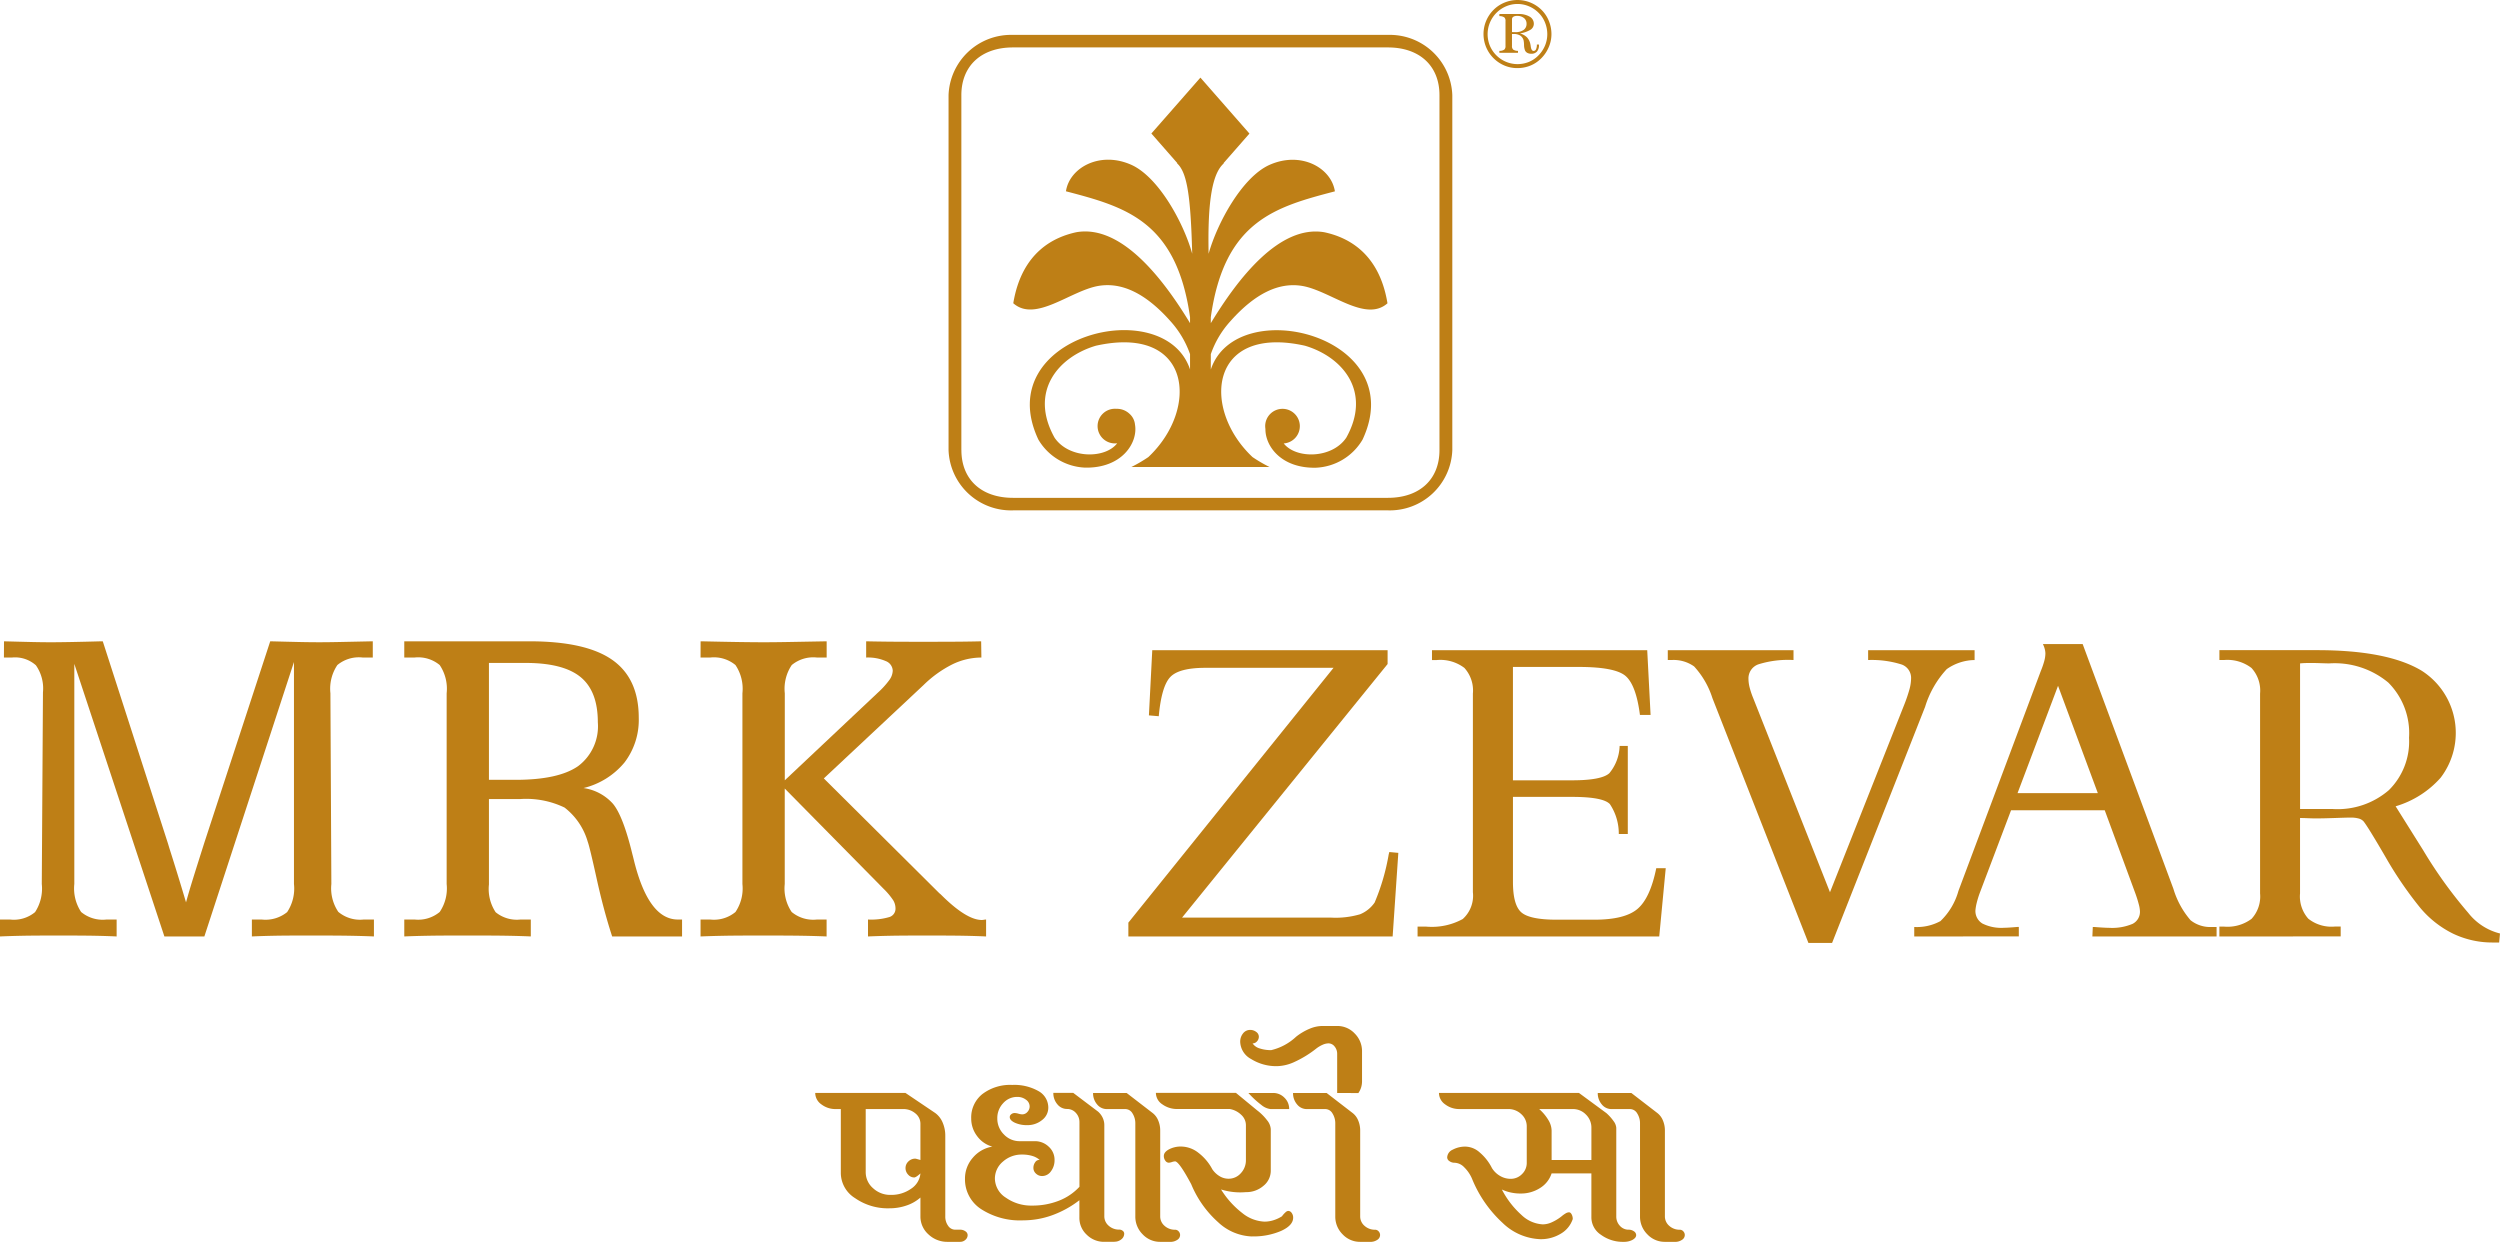 <svg xmlns="http://www.w3.org/2000/svg" width="263.918" height="131.097" viewBox="0 0 263.918 131.097"><g transform="translate(0)"><g transform="translate(0 67.701)"><path d="M-29.584,181.306q1.836.05,2.929.075t2.036.025q1.688,0,5.288-.1h.174l6.852,21.252q.049.149.173.571.918,2.88,1.763,5.735.3-1.092.708-2.408t1.229-3.9l6.952-21.252q1.912.05,3.054.075t2.135.025q.918,0,2.1-.025l3.538-.075v1.713H8.276a3.558,3.558,0,0,0-2.669.794,4.487,4.487,0,0,0-.733,2.98l.1,20.135a4.442,4.442,0,0,0,.732,2.942,3.562,3.562,0,0,0,2.694.807H9.468v1.788q-1.191-.05-2.57-.074t-4.059-.025q-2.607,0-3.885.025t-2.371.074v-1.788H-2.4a3.632,3.632,0,0,0,2.706-.782,4.49,4.49,0,0,0,.72-2.967V183.491l-9.459,28.973h-4.22l-9.509-28.775v23.238a4.491,4.491,0,0,0,.72,2.954,3.549,3.549,0,0,0,2.681.795h1.067v1.788q-1.043-.05-2.3-.074t-3.762-.025q-2.582,0-3.86.025t-2.4.074v-1.788h1.068a3.5,3.5,0,0,0,2.644-.782,4.545,4.545,0,0,0,.708-2.967l.124-20.234a4.253,4.253,0,0,0-.745-2.855,3.3,3.3,0,0,0-2.532-.819h-.844Z" transform="translate(30.007 -181.306)" fill="#be7f16"/><path d="M64.028,181.306H77.236q5.959,0,8.752,1.962t2.793,6.107a7.4,7.4,0,0,1-1.5,4.717,8.083,8.083,0,0,1-4.332,2.706,5.133,5.133,0,0,1,3.091,1.639q1.08,1.266,2.073,5.362.074.274.2.795,1.539,6.083,4.593,6.083h.447v1.788H85.975q-.893-2.731-1.638-6.108t-.944-3.9a7,7,0,0,0-2.445-3.6,9.323,9.323,0,0,0-4.73-.894H72.966v9.012a4.441,4.441,0,0,0,.708,2.93,3.539,3.539,0,0,0,2.644.769h1.068v1.788q-1.142-.05-2.52-.074t-4.134-.025q-2.756,0-4.146.025t-2.557.074v-1.788H65.1a3.554,3.554,0,0,0,2.669-.795,4.435,4.435,0,0,0,.733-2.954V186.793a4.487,4.487,0,0,0-.733-2.98,3.558,3.558,0,0,0-2.669-.794H64.028Zm8.938,2.284v12.339h2.805q4.543,0,6.617-1.452a5.259,5.259,0,0,0,2.073-4.631q0-3.277-1.824-4.767t-5.8-1.49Z" transform="translate(-21.35 -181.306)" fill="#be7f16"/><path d="M132.953,181.306h.124q4.344.1,6.53.1,1.142,0,2.52-.025l4.134-.075v1.713h-1.018a3.558,3.558,0,0,0-2.669.794,4.488,4.488,0,0,0-.732,2.98v9.186l9.806-9.236a8.866,8.866,0,0,0,1.241-1.365,1.775,1.775,0,0,0,.348-.969,1.133,1.133,0,0,0-.745-1.018,4.687,4.687,0,0,0-2.061-.372v-1.713q1.142.025,2.433.038t3.823.012q2.458,0,3.662-.012t2.222-.038l.025,1.713a7.027,7.027,0,0,0-3.066.72,12.056,12.056,0,0,0-3.041,2.185l-10.527,9.857,12.19,12.115.149.124q2.705,2.707,4.345,2.706a1.53,1.53,0,0,0,.223-.025,1.522,1.522,0,0,1,.223-.025v1.788q-1.067-.05-2.346-.074t-3.861-.025q-2.582,0-3.86.025t-2.4.074v-1.788a6.748,6.748,0,0,0,2.259-.261.919.919,0,0,0,.645-.906,1.694,1.694,0,0,0-.236-.856,7.5,7.5,0,0,0-1.03-1.229l-10.427-10.577v10.08a4.435,4.435,0,0,0,.732,2.954,3.554,3.554,0,0,0,2.669.795h1.018v1.788q-1.168-.05-2.545-.074t-4.109-.025q-2.756,0-4.121.025t-2.532.074v-1.788h1.018a3.555,3.555,0,0,0,2.669-.795,4.435,4.435,0,0,0,.733-2.954V186.793a4.487,4.487,0,0,0-.733-2.98,3.559,3.559,0,0,0-2.669-.794h-1.018Z" transform="translate(-58.993 -181.306)" fill="#be7f16"/><g transform="translate(119.118 0.937)"><path d="M232.453,213.592v-1.46l21.66-26.9H240.595q-2.81,0-3.728.984t-1.205,4.126l-1.04-.089.354-6.88H259.82v1.46l-21.7,26.77h15.752a9.138,9.138,0,0,0,3.042-.354,3.462,3.462,0,0,0,1.538-1.239,22.858,22.858,0,0,0,1.482-5.066l.066-.266.952.089-.6,8.827Z" transform="translate(-232.453 -183.37)" fill="#be7f16"/><path d="M299.725,213.592v-1.04h.907a6.791,6.791,0,0,0,3.86-.8,3.311,3.311,0,0,0,1.073-2.832V187.95a3.548,3.548,0,0,0-.9-2.71,4.207,4.207,0,0,0-2.909-.83h-.509v-1.04h22.722l.354,6.836H323.2q-.4-3.119-1.494-4.093t-4.989-.974h-6.924v11.969h6.239q3.119,0,3.939-.752a4.708,4.708,0,0,0,1.084-2.876h.863v9.292h-.951a5.608,5.608,0,0,0-.94-3.152q-.719-.763-3.993-.763h-6.239v8.982q0,2.434.885,3.208t3.717.774h4q3.208,0,4.547-1.139t1.98-4.3h1l-.686,7.213Z" transform="translate(-269.194 -183.37)" fill="#be7f16"/><path d="M372.774,214.277l-10.133-25.841a8.943,8.943,0,0,0-1.936-3.352,3.742,3.742,0,0,0-2.378-.675h-.4v-1.04H371.2v1.04a10.43,10.43,0,0,0-3.705.454,1.569,1.569,0,0,0-1.051,1.537,3.81,3.81,0,0,0,.11.852,8.135,8.135,0,0,0,.376,1.14l8.12,20.531,7.788-19.668a16.606,16.606,0,0,0,.608-1.77,4.574,4.574,0,0,0,.166-1.128,1.5,1.5,0,0,0-.984-1.471,10.4,10.4,0,0,0-3.551-.476v-1.04h11.239v1.04a5.22,5.22,0,0,0-2.943.963,10.286,10.286,0,0,0-2.279,3.971l-9.823,24.934Z" transform="translate(-300.982 -183.37)" fill="#be7f16"/></g><g transform="translate(202.081 0.295)"><path d="M415.252,212.82v-1a5.212,5.212,0,0,0,2.765-.62,7.008,7.008,0,0,0,1.9-3.186l8.694-23.208a9.066,9.066,0,0,0,.365-1.051,3.148,3.148,0,0,0,.122-.807,1.964,1.964,0,0,0-.066-.465,2.594,2.594,0,0,0-.2-.531h4.2l9.58,25.84a9.03,9.03,0,0,0,1.814,3.319,3.333,3.333,0,0,0,2.257.708h.487v1H434.057l.044-1h.133q1.129.089,1.571.089a5.524,5.524,0,0,0,2.5-.42,1.424,1.424,0,0,0,.774-1.349,3.319,3.319,0,0,0-.122-.708q-.122-.486-.343-1.106l-3.252-8.827h-9.889l-3.34,8.827a10.247,10.247,0,0,0-.3,1.007,5.084,5.084,0,0,0-.121.719,1.537,1.537,0,0,0,.73,1.4,4.439,4.439,0,0,0,2.279.453q.4,0,1.438-.089h.133v1Zm10.906-15.133h8.474l-4.2-11.328Z" transform="translate(-415.252 -181.957)" fill="#be7f16"/><path d="M486.228,213.592v-1.04h.487a4.244,4.244,0,0,0,2.909-.819,3.477,3.477,0,0,0,.9-2.677V187.95a3.528,3.528,0,0,0-.907-2.7,4.175,4.175,0,0,0-2.9-.841h-.487v-1.04h10.31q7.433,0,11.039,2.168a7.79,7.79,0,0,1,2,11.305,10.2,10.2,0,0,1-4.746,3.009l2.9,4.624A47.168,47.168,0,0,0,512.5,211.1a6.137,6.137,0,0,0,3.352,2.179l-.089.951h-.641a9.611,9.611,0,0,1-4.215-.929,10.621,10.621,0,0,1-3.484-2.743,39.83,39.83,0,0,1-3.662-5.365q-1.848-3.174-2.312-3.75a1.077,1.077,0,0,0-.509-.3,3.1,3.1,0,0,0-.863-.1q-.4,0-1.648.044t-2.068.044c-.177,0-.442-.007-.8-.022s-.627-.022-.819-.022v7.965a3.535,3.535,0,0,0,.874,2.666,3.931,3.931,0,0,0,2.777.83h.641v1.04Zm8.517-13.452h3.474a8.269,8.269,0,0,0,5.907-2,7.219,7.219,0,0,0,2.124-5.52,7.546,7.546,0,0,0-2.19-5.83,8.861,8.861,0,0,0-6.239-2.024q-.221,0-.852-.022t-1.051-.022q-.465,0-.708.011t-.465.033Z" transform="translate(-454.015 -182.729)" fill="#be7f16"/></g></g><g transform="translate(100.138)"><path d="M217.228,44.772l-.007-.009-5.178,5.9,2.738,3.124c-.011.008-.025.014-.033.02,1.1.978,1.445,3.613,1.606,9.546-.9-3.24-3.535-8.073-6.411-9.377-3.333-1.5-6.548.3-6.918,2.787,6.274,1.645,11.673,3.119,13.1,13.291v.628c-2.88-4.756-7.27-10.415-11.992-9.6-2.265.488-5.758,2.011-6.668,7.5,2.345,2.069,6.045-1.338,9.016-1.834,2.436-.4,4.947.767,7.57,3.72a10.176,10.176,0,0,1,2.074,3.485V75.57c-2.715-8.163-21.154-3.545-16.014,7.4a6.009,6.009,0,0,0,4.935,2.965c3.937.073,5.6-2.67,5.268-4.54a1.735,1.735,0,0,0-.564-1.129,1.936,1.936,0,0,0-1.257-.539h-.035c-.039,0-.077,0-.116,0a1.829,1.829,0,1,0,0,3.646.636.636,0,0,0,.085,0c-1.264,1.644-5.074,1.646-6.6-.593-2.705-4.835.333-8.523,4.358-9.714,10.115-2.255,10.958,6.655,5.542,11.753a15.42,15.42,0,0,1-1.794,1.05q7.291-.005,14.585,0a15.027,15.027,0,0,1-1.8-1.05c-5.414-5.1-4.576-14.008,5.539-11.753,4.027,1.19,7.062,4.879,4.358,9.714-1.524,2.239-5.328,2.237-6.6.6h.026a1.829,1.829,0,1,0-1.983-1.821,2.163,2.163,0,0,0,.025.3c-.014,1.825,1.682,4.152,5.313,4.086a6.013,6.013,0,0,0,4.94-2.965c5.13-10.944-13.306-15.562-16.018-7.4V73.956a10.047,10.047,0,0,1,2.072-3.483c2.625-2.954,5.134-4.124,7.569-3.72,2.973.5,6.673,3.9,9.009,1.834-.9-5.491-4.4-7.014-6.665-7.5-4.722-.812-9.111,4.847-11.986,9.6V70.06c1.426-10.172,6.822-11.647,13.1-13.291-.373-2.482-3.583-4.283-6.918-2.787-2.876,1.3-5.509,6.137-6.413,9.377-.119-5.669.408-8.49,1.607-9.546l-.033-.02,2.736-3.124-5.17-5.9Zm-19.8,45.674h39.584a6.6,6.6,0,0,0,6.8-6.363V46.616a6.6,6.6,0,0,0-6.8-6.363H197.432a6.6,6.6,0,0,0-6.8,6.363V84.084A6.6,6.6,0,0,0,197.432,90.447Zm-5.444-6.363V46.616c0-3.1,2.109-5.04,5.444-5.04h39.584c3.336,0,5.445,1.936,5.445,5.04V84.084c0,3.107-2.109,5.04-5.445,5.04H197.432C194.1,89.123,191.988,87.191,191.988,84.084Z" transform="translate(-190.634 -36.569)" fill="#be7f16"/><g transform="translate(56.466)"><path d="M318.651,32.136a3.626,3.626,0,0,1,2.539,1.052,3.469,3.469,0,0,1,.767,1.165,3.668,3.668,0,0,1,.271,1.39,3.465,3.465,0,0,1-.283,1.367,3.729,3.729,0,0,1-.8,1.188,3.45,3.45,0,0,1-1.147.766,3.634,3.634,0,0,1-1.382.261,3.459,3.459,0,0,1-1.343-.268,3.625,3.625,0,0,1-1.16-.779,3.6,3.6,0,0,1-.787-3.916,3.652,3.652,0,0,1,.777-1.172,3.492,3.492,0,0,1,1.165-.779A3.619,3.619,0,0,1,318.651,32.136Zm0,.419a3.087,3.087,0,0,0-1.205.245,3.2,3.2,0,0,0-1.719,4.159,3.173,3.173,0,0,0,4.123,1.712,3.037,3.037,0,0,0,1.009-.688,3.262,3.262,0,0,0,.69-1.035,3.112,3.112,0,0,0,.24-1.208,3.255,3.255,0,0,0-.243-1.231,2.96,2.96,0,0,0-.677-1.022,3.113,3.113,0,0,0-1.024-.688A3.069,3.069,0,0,0,318.651,32.555Zm-1.916,1.062h2.008a2.193,2.193,0,0,1,1.188.279.85.85,0,0,1,.437.748.741.741,0,0,1-.355.633,2.93,2.93,0,0,1-1.111.383,1.762,1.762,0,0,1,.725.4,1.448,1.448,0,0,1,.363.682,2.454,2.454,0,0,1,.056.322q.067.449.3.449a.276.276,0,0,0,.253-.173,1.13,1.13,0,0,0,.09-.506h.219v.061a1,1,0,0,1-.207.682.774.774,0,0,1-.61.232.852.852,0,0,1-.4-.087.558.558,0,0,1-.248-.251,1.622,1.622,0,0,1-.108-.58,2.779,2.779,0,0,0-.046-.488.873.873,0,0,0-.36-.513,1.275,1.275,0,0,0-.7-.166h-.168v1.267a.472.472,0,0,0,.135.386.915.915,0,0,0,.5.13v.2h-1.967v-.2a.926.926,0,0,0,.509-.125.471.471,0,0,0,.14-.391V34.353a.476.476,0,0,0-.133-.388.953.953,0,0,0-.516-.128Zm1.328,1.906c.054,0,.109.006.163.007l.173,0a1.471,1.471,0,0,0,.887-.232.769.769,0,0,0,.314-.656.746.746,0,0,0-.271-.6,1.1,1.1,0,0,0-.731-.227.7.7,0,0,0-.4.094.313.313,0,0,0-.135.273Z" transform="translate(-315.05 -32.136)" fill="#be7f16"/></g></g></g><g transform="translate(86.063 108.303)"><path d="M349.772,302.08h-1.05a2.5,2.5,0,0,1-1.851-.793,2.621,2.621,0,0,1-.774-1.9v-9.769a1.946,1.946,0,0,0-.3-1.1.882.882,0,0,0-.748-.453h-1.969a1.3,1.3,0,0,1-1.024-.5,1.8,1.8,0,0,1-.42-1.2h3.544l2.756,2.124a1.888,1.888,0,0,1,.578.779,2.7,2.7,0,0,1,.21,1.062v9.061a1.3,1.3,0,0,0,.459,1,1.613,1.613,0,0,0,1.116.411.487.487,0,0,1,.368.17.566.566,0,0,1,.157.4.606.606,0,0,1-.3.5,1.27,1.27,0,0,1-.748.212" transform="translate(-259.028 -279.286)" fill="#be7f16" fill-rule="evenodd"/><path d="M316.594,293.444h4.2v-3.4a1.914,1.914,0,0,0-.578-1.4,1.891,1.891,0,0,0-1.391-.58h-3.544a4.8,4.8,0,0,1,.971,1.161,2.239,2.239,0,0,1,.341,1.1Zm7.613,8.636a3.9,3.9,0,0,1-2.415-.751,2.2,2.2,0,0,1-1-1.8v-4.672h-4.2a2.852,2.852,0,0,1-1.22,1.543,3.74,3.74,0,0,1-2.061.58,4.714,4.714,0,0,1-1.05-.113,4.44,4.44,0,0,1-.919-.311,9.356,9.356,0,0,0,2.074,2.69,3.513,3.513,0,0,0,2.258.991,2.362,2.362,0,0,0,.919-.212,4.882,4.882,0,0,0,1.05-.637,3.077,3.077,0,0,1,.433-.311.725.725,0,0,1,.354-.113c.105,0,.2.071.276.212a1,1,0,0,1,.118.5,2.807,2.807,0,0,1-1.26,1.543,4.027,4.027,0,0,1-2.152.581,6.036,6.036,0,0,1-4-1.727,12.9,12.9,0,0,1-3.216-4.644,3.753,3.753,0,0,0-.84-1.231,1.473,1.473,0,0,0-1-.467.919.919,0,0,1-.551-.17.485.485,0,0,1-.236-.4.94.94,0,0,1,.577-.807,2.79,2.79,0,0,1,1.392-.326,2.334,2.334,0,0,1,1.457.609,5.242,5.242,0,0,1,1.3,1.656,2.438,2.438,0,0,0,.866.835,2.2,2.2,0,0,0,1.1.3,1.65,1.65,0,0,0,1.208-.5,1.632,1.632,0,0,0,.5-1.2V289.9a1.715,1.715,0,0,0-.578-1.3,1.969,1.969,0,0,0-1.391-.538h-5.119a2.443,2.443,0,0,1-1.536-.5,1.475,1.475,0,0,1-.643-1.2h14.78l2.888,2.124a4.878,4.878,0,0,1,.774.864,1.33,1.33,0,0,1,.276.694v9.344a1.422,1.422,0,0,0,.381,1,1.22,1.22,0,0,0,.932.411.921.921,0,0,1,.551.17.485.485,0,0,1,.236.4q0,.283-.381.5A1.892,1.892,0,0,1,324.208,302.08Z" transform="translate(-238.857 -279.286)" fill="#be7f16" fill-rule="evenodd"/><path d="M268.7,277.847v-4.106a1.206,1.206,0,0,0-.276-.807.823.823,0,0,0-.643-.325,1.614,1.614,0,0,0-.6.141,3.176,3.176,0,0,0-.709.425,11.23,11.23,0,0,1-2.232,1.373,4.637,4.637,0,0,1-1.838.467,5,5,0,0,1-2.783-.75,2.144,2.144,0,0,1-1.155-1.8,1.381,1.381,0,0,1,.3-.906.93.93,0,0,1,.748-.368,1.025,1.025,0,0,1,.644.212.616.616,0,0,1,.275.5.7.7,0,0,1-.2.5.607.607,0,0,1-.459.213,1.344,1.344,0,0,0,.735.524,3.74,3.74,0,0,0,1.234.184,5.786,5.786,0,0,0,2.625-1.416,6.1,6.1,0,0,1,1.444-.85,3.559,3.559,0,0,1,1.313-.283H268.7a2.5,2.5,0,0,1,1.851.793,2.621,2.621,0,0,1,.774,1.9v3.115a2.25,2.25,0,0,1-.1.693,2.081,2.081,0,0,1-.289.581Z" transform="translate(-213.602 -270.768)" fill="#be7f16" fill-rule="evenodd"/><path d="M278.89,302.08h-1.05a2.5,2.5,0,0,1-1.851-.793,2.621,2.621,0,0,1-.774-1.9v-9.769a1.949,1.949,0,0,0-.3-1.1.883.883,0,0,0-.748-.453H272.2a1.3,1.3,0,0,1-1.024-.5,1.8,1.8,0,0,1-.42-1.2H274.3l2.756,2.124a1.888,1.888,0,0,1,.578.779,2.7,2.7,0,0,1,.21,1.062v9.061a1.3,1.3,0,0,0,.46,1,1.613,1.613,0,0,0,1.116.411.488.488,0,0,1,.368.17.566.566,0,0,1,.157.4.606.606,0,0,1-.3.5,1.272,1.272,0,0,1-.748.212" transform="translate(-220.316 -279.286)" fill="#be7f16" fill-rule="evenodd"/><path d="M262.707,288.064a1.853,1.853,0,0,1-.972-.439,9.863,9.863,0,0,1-1.365-1.26h2.6a1.65,1.65,0,0,1,1.208.5,1.632,1.632,0,0,1,.5,1.2Z" transform="translate(-214.646 -279.286)" fill="#be7f16" fill-rule="evenodd"/><path d="M249.015,301.513a5.473,5.473,0,0,1-3.584-1.5,11.014,11.014,0,0,1-2.848-4.021q-1.286-2.407-1.706-2.407a1.231,1.231,0,0,0-.328.071,1.253,1.253,0,0,1-.329.071.452.452,0,0,1-.367-.213.805.805,0,0,1-.158-.5q0-.4.538-.694a2.65,2.65,0,0,1,1.3-.3,2.994,2.994,0,0,1,1.8.651,5.308,5.308,0,0,1,1.483,1.755,2.492,2.492,0,0,0,.761.722,1.8,1.8,0,0,0,.945.269,1.709,1.709,0,0,0,1.3-.58,1.987,1.987,0,0,0,.538-1.4v-3.681a1.483,1.483,0,0,0-.486-1.076,2.307,2.307,0,0,0-1.221-.623h-5.513a2.637,2.637,0,0,1-1.614-.5,1.459,1.459,0,0,1-.67-1.2h8.453l2.232,1.84a5.544,5.544,0,0,1,1.063,1.062,1.646,1.646,0,0,1,.38.92v4.389a2.041,2.041,0,0,1-.774,1.6,2.746,2.746,0,0,1-1.851.665,6.762,6.762,0,0,1-2.625-.283,9.4,9.4,0,0,0,2.244,2.492,3.981,3.981,0,0,0,2.35.906,3.182,3.182,0,0,0,.919-.142,3.681,3.681,0,0,0,.919-.424,2.471,2.471,0,0,1,.381-.425.494.494,0,0,1,.275-.142.453.453,0,0,1,.368.212.808.808,0,0,1,.157.5q0,.821-1.273,1.4a7.34,7.34,0,0,1-3.059.58" transform="translate(-202.895 -279.286)" fill="#be7f16" fill-rule="evenodd"/><path d="M232.377,302.08h-1.05a2.5,2.5,0,0,1-1.851-.793,2.621,2.621,0,0,1-.774-1.9v-9.769a1.949,1.949,0,0,0-.3-1.1.883.883,0,0,0-.748-.453h-1.969a1.3,1.3,0,0,1-1.024-.5,1.8,1.8,0,0,1-.42-1.2h3.544l2.756,2.124a1.884,1.884,0,0,1,.577.779,2.688,2.688,0,0,1,.211,1.062v9.061a1.3,1.3,0,0,0,.459,1,1.613,1.613,0,0,0,1.116.411.489.489,0,0,1,.368.17.566.566,0,0,1,.157.4.606.606,0,0,1-.3.5,1.273,1.273,0,0,1-.748.212" transform="translate(-194.912 -279.286)" fill="#be7f16" fill-rule="evenodd"/><path d="M210.2,301.057h-1.05a2.567,2.567,0,0,1-1.851-.751,2.414,2.414,0,0,1-.775-1.8v-1.84a10.509,10.509,0,0,1-2.874,1.585,8.984,8.984,0,0,1-3.032.538,7.557,7.557,0,0,1-4.49-1.2,3.737,3.737,0,0,1-1.68-3.186,3.324,3.324,0,0,1,.814-2.208,3.432,3.432,0,0,1,2.074-1.189,2.959,2.959,0,0,1-1.614-1.118,3.047,3.047,0,0,1-.617-1.854,3.153,3.153,0,0,1,1.181-2.577,4.836,4.836,0,0,1,3.15-.963,5.163,5.163,0,0,1,2.77.651,1.99,1.99,0,0,1,1.037,1.755,1.63,1.63,0,0,1-.656,1.3,2.406,2.406,0,0,1-1.575.538,3.018,3.018,0,0,1-1.3-.255q-.538-.255-.538-.595a.375.375,0,0,1,.158-.3.568.568,0,0,1,.368-.128,1.678,1.678,0,0,1,.394.071,1.679,1.679,0,0,0,.393.071.729.729,0,0,0,.551-.255.847.847,0,0,0,.236-.595.865.865,0,0,0-.381-.693,1.467,1.467,0,0,0-.932-.3,1.952,1.952,0,0,0-1.484.665,2.27,2.27,0,0,0-.617,1.6,2.338,2.338,0,0,0,.7,1.7,2.254,2.254,0,0,0,1.667.708h1.575a2.09,2.09,0,0,1,1.484.58,1.856,1.856,0,0,1,.617,1.4,1.918,1.918,0,0,1-.381,1.2,1.139,1.139,0,0,1-.932.5.918.918,0,0,1-.644-.255.788.788,0,0,1-.275-.595.989.989,0,0,1,.2-.623.5.5,0,0,1,.46-.227,2.033,2.033,0,0,0-.788-.425,3.65,3.65,0,0,0-1.05-.142,2.963,2.963,0,0,0-2.047.75,2.329,2.329,0,0,0-.84,1.8,2.424,2.424,0,0,0,1.155,2,4.619,4.619,0,0,0,2.783.835,7.554,7.554,0,0,0,2.809-.51,5.871,5.871,0,0,0,2.179-1.472v-6.8a1.422,1.422,0,0,0-.381-1.005,1.221,1.221,0,0,0-.932-.411,1.3,1.3,0,0,1-1.024-.5,1.8,1.8,0,0,1-.42-1.2h2.1l2.625,1.982a2,2,0,0,1,.486.651,1.8,1.8,0,0,1,.171.764v9.627a1.3,1.3,0,0,0,.459,1,1.613,1.613,0,0,0,1.116.411.565.565,0,0,1,.368.128.373.373,0,0,1,.157.3.759.759,0,0,1-.3.595,1.121,1.121,0,0,1-.748.255" transform="translate(-178.64 -278.264)" fill="#be7f16" fill-rule="evenodd"/><path d="M167.577,297.124a3.612,3.612,0,0,0,2.166-.651,2.162,2.162,0,0,0,.984-1.614q-.472.425-.656.425a.853.853,0,0,1-.643-.3.989.989,0,0,1-.275-.694.942.942,0,0,1,.3-.693,1.023,1.023,0,0,1,.748-.3q.027,0,.525.142v-3.823a1.394,1.394,0,0,0-.538-1.1,1.954,1.954,0,0,0-1.3-.453h-3.938v6.654a2.222,2.222,0,0,0,.775,1.7,2.648,2.648,0,0,0,1.851.708m7.351,4.955h-1.313a2.874,2.874,0,0,1-2.048-.793,2.519,2.519,0,0,1-.84-1.9v-1.982a4.279,4.279,0,0,1-1.457.835,5.5,5.5,0,0,1-1.824.3,6.04,6.04,0,0,1-3.623-1.076,3.143,3.143,0,0,1-1.5-2.6v-6.8H161.8a2.442,2.442,0,0,1-1.536-.5,1.475,1.475,0,0,1-.644-1.2h9.53l3.15,2.124a2.4,2.4,0,0,1,.774,1.005,3.49,3.49,0,0,1,.276,1.4v8.494a1.648,1.648,0,0,0,.3,1,.9.9,0,0,0,.748.411h.525a.921.921,0,0,1,.551.17.486.486,0,0,1,.236.4.649.649,0,0,1-.236.5A.8.8,0,0,1,174.927,302.08Z" transform="translate(-159.622 -279.286)" fill="#be7f16" fill-rule="evenodd"/></g></svg>